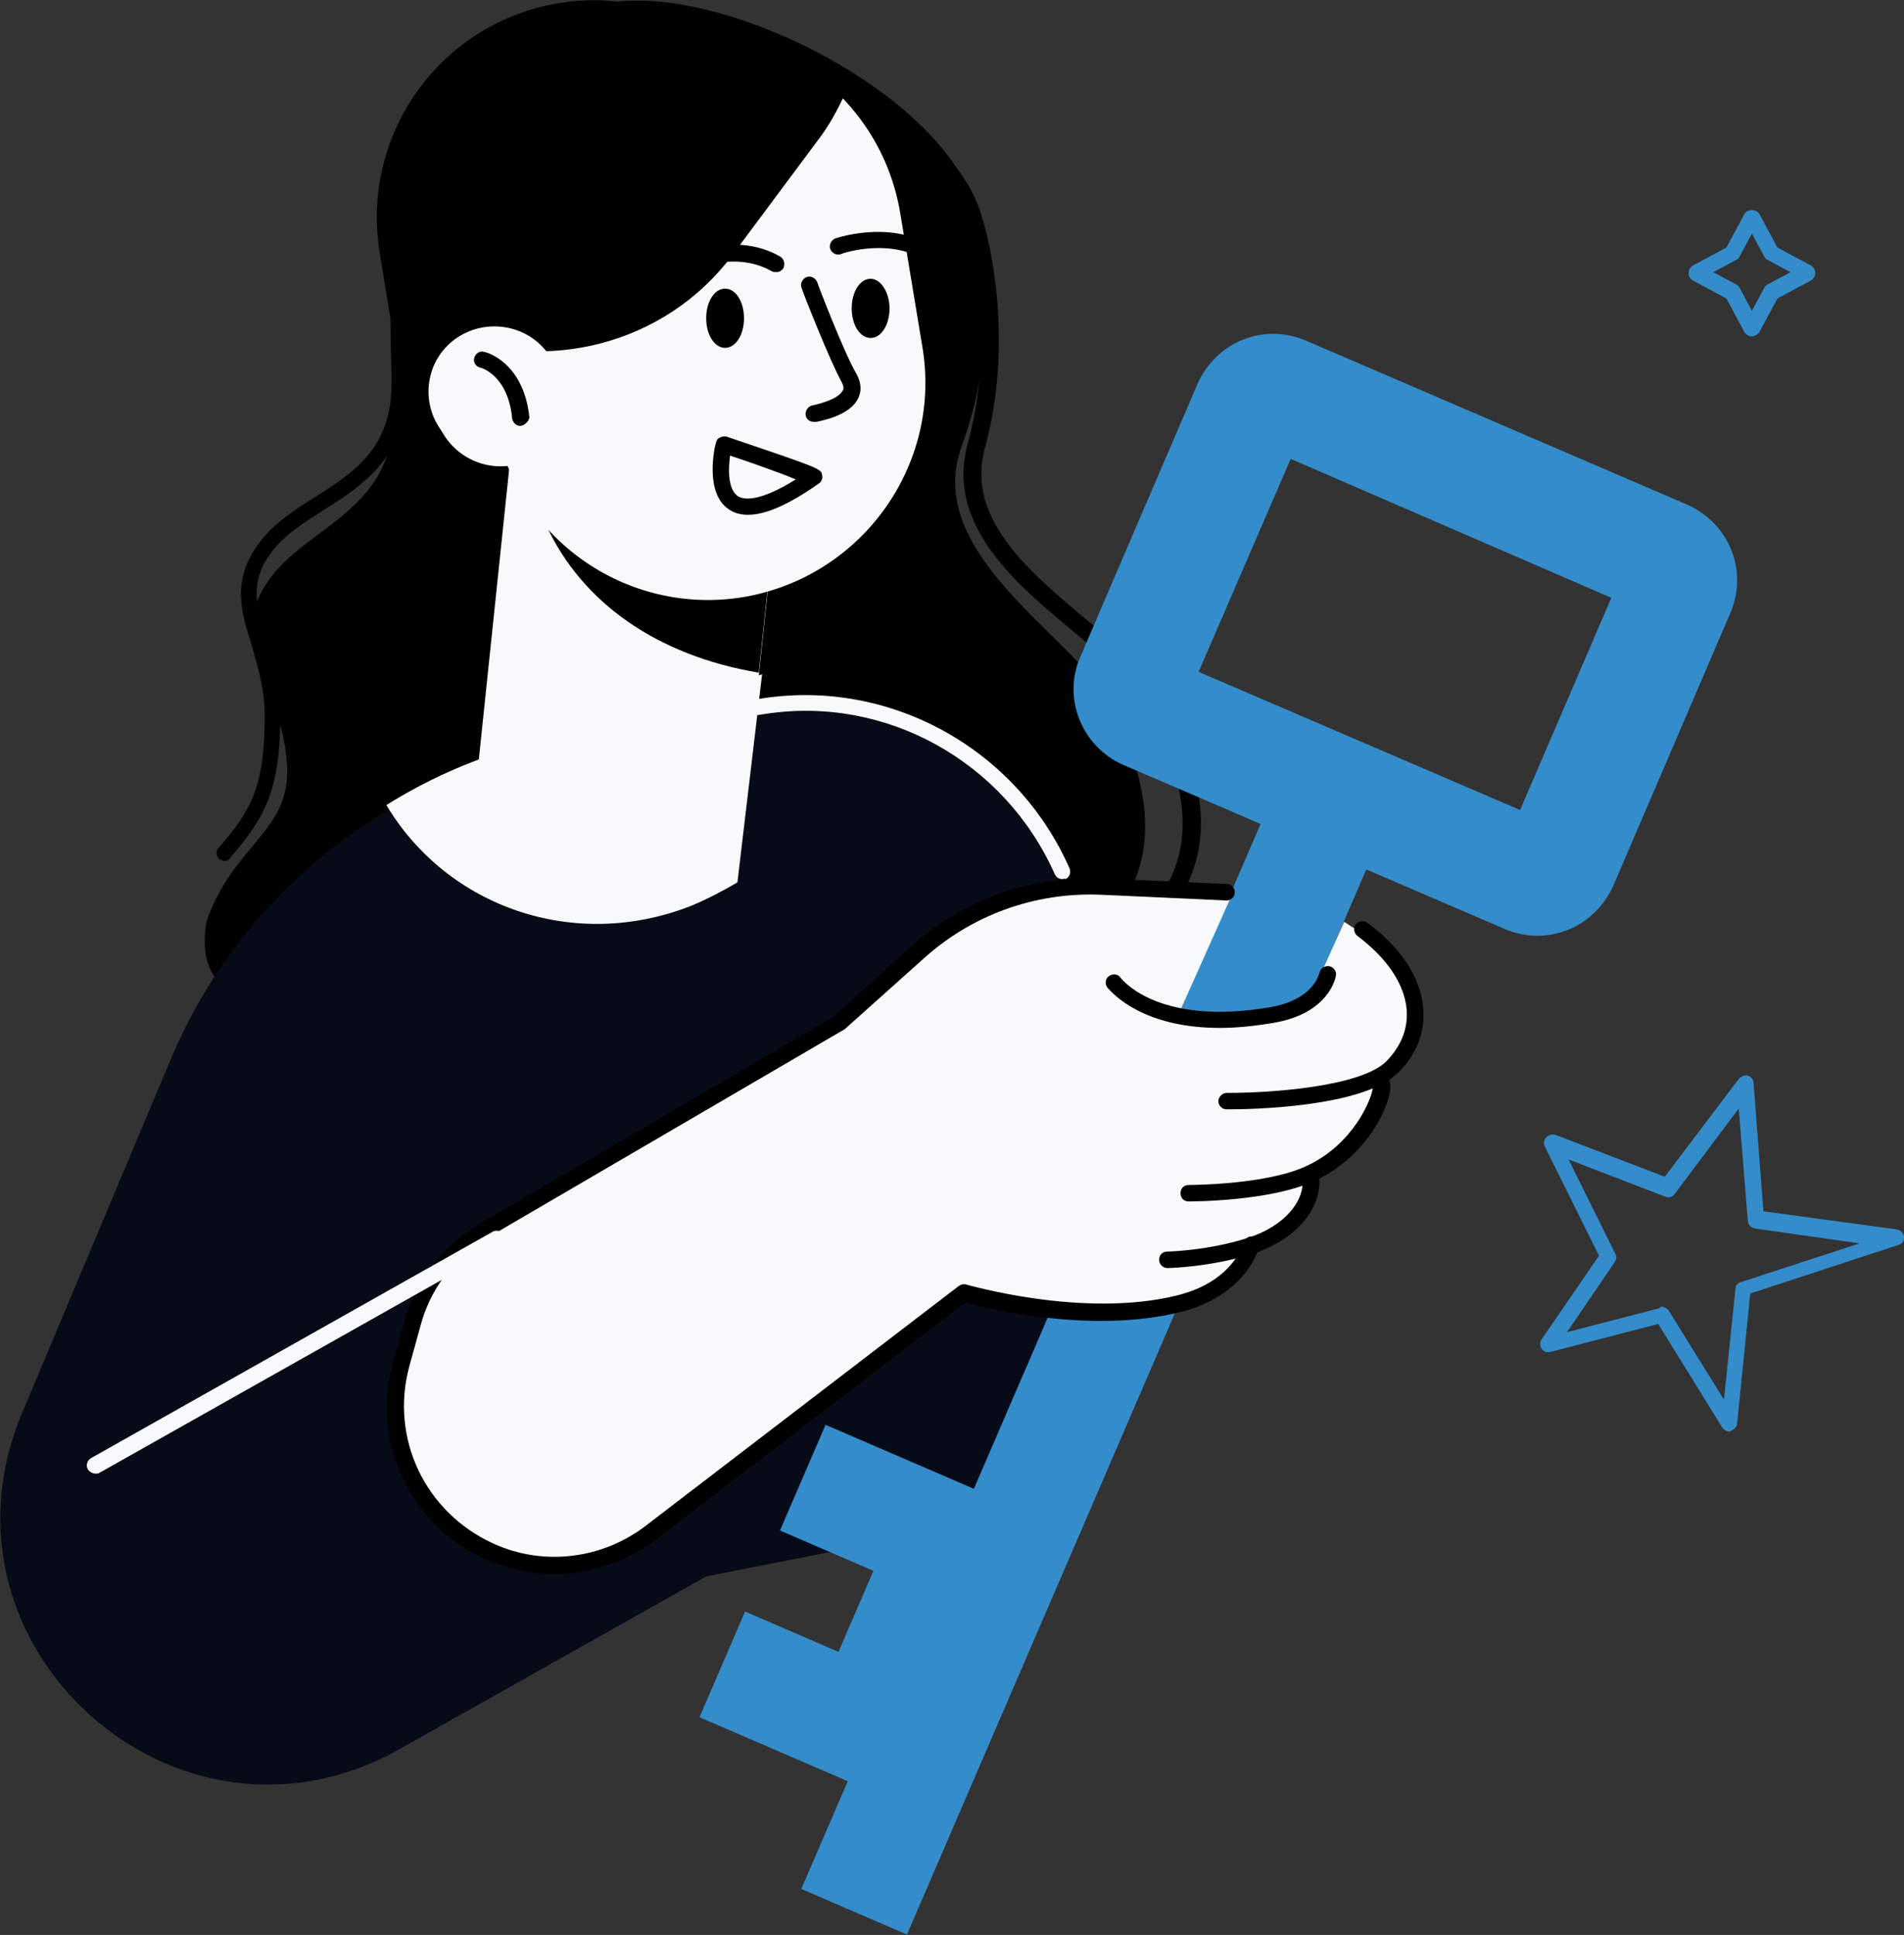 <?xml version="1.0" encoding="UTF-8" standalone="no"?>
<!-- Generator: Adobe Illustrator 26.0.1, SVG Export Plug-In . SVG Version: 6.00 Build 0)  -->

<svg
   version="1.1"
   x="0px"
   y="0px"
   viewBox="0 0 231.6 235.3"
   style="enable-background:new 0 0 231.6 235.3;"
   xml:space="preserve"
   id="svg1043"
   sodipodi:docname="accompagnement.svg"
   inkscape:version="1.1.1 (c3084ef, 2021-09-22)"
   xmlns:inkscape="http://www.inkscape.org/namespaces/inkscape"
   xmlns:sodipodi="http://sodipodi.sourceforge.net/DTD/sodipodi-0.dtd"
   xmlns:xlink="http://www.w3.org/1999/xlink"
   xmlns="http://www.w3.org/2000/svg"
   xmlns:svg="http://www.w3.org/2000/svg"><rect x="0" y="0" width="231.6" height="235.3" fill="#333333" stroke="none"/><defs
   id="defs1047" /><sodipodi:namedview
   id="namedview1045"
   pagecolor="#ffffff"
   bordercolor="#666666"
   borderopacity="1.0"
   inkscape:pageshadow="2"
   inkscape:pageopacity="0.0"
   inkscape:pagecheckerboard="0"
   showgrid="false"
   inkscape:zoom="3.0556736"
   inkscape:cx="115.68644"
   inkscape:cy="117.65"
   inkscape:window-width="2560"
   inkscape:window-height="1387"
   inkscape:window-x="0"
   inkscape:window-y="25"
   inkscape:window-maximized="1"
   inkscape:current-layer="svg1043" />
<style
   type="text/css"
   id="style824">
	.st0{fill:#F8F9FA;}
	.st1{display:none;}
	.st2{display:inline;}
	.st3{clip-path:url(#SVGID_00000155833682185252528480000004829529733811481247_);fill:#FFFFFF;}
	.st4{fill:#E4F1F7;}
	.st5{fill:#070A17;}
	.st6{fill:#348CCA;}
</style>

<g
   id="Layer_2"
   class="st1">
	<g
   class="st2"
   id="g839">
		<defs
   id="defs830">
			<rect
   id="SVGID_1_"
   x="-4389"
   y="-716.8"
   width="6602.9"
   height="1370.6" />
		</defs>
		<use
   xlink:href="#SVGID_1_"
   style="overflow:visible;fill:#FFFFFF;"
   id="use832" />
		<clipPath
   id="SVGID_00000111906793510547664780000000015842471535676292_">
			<use
   xlink:href="#SVGID_1_"
   style="overflow:visible;"
   id="use834" />
		</clipPath>
		
			<rect
   x="-4389"
   y="-716.8"
   style="clip-path:url(#SVGID_00000111906793510547664780000000015842471535676292_);fill:#FFFFFF;"
   width="6602.9"
   height="1370.6"
   clip-path="url(#SVGID_00000111906793510547664780000000015842471535676292_)"
   id="rect837" />
	</g>
	<g
   class="st2"
   id="g913">
		<rect
   x="-386.5"
   y="-574.1"
   class="st4"
   width="302.9"
   height="234.1"
   id="rect841" />
		<rect
   x="-29.3"
   y="-574.1"
   class="st4"
   width="302.9"
   height="234.1"
   id="rect843" />
		<rect
   x="327.9"
   y="-574.1"
   class="st4"
   width="302.9"
   height="234.1"
   id="rect845" />
		<rect
   x="685.1"
   y="-574.1"
   class="st4"
   width="302.9"
   height="234.1"
   id="rect847" />
		<rect
   x="1042.3"
   y="-574.1"
   class="st4"
   width="302.9"
   height="234.1"
   id="rect849" />
		<rect
   x="1399.5"
   y="-574.1"
   class="st4"
   width="302.9"
   height="234.1"
   id="rect851" />
		<rect
   x="1756.7"
   y="-574.1"
   class="st4"
   width="302.9"
   height="234.1"
   id="rect853" />
		<rect
   x="-386.5"
   y="-286.8"
   class="st4"
   width="302.9"
   height="234.1"
   id="rect855" />
		<rect
   x="-29.3"
   y="-286.8"
   class="st4"
   width="302.9"
   height="234.1"
   id="rect857" />
		<rect
   x="327.9"
   y="-286.8"
   class="st4"
   width="302.9"
   height="234.1"
   id="rect859" />
		<rect
   x="685.1"
   y="-286.8"
   class="st4"
   width="302.9"
   height="234.1"
   id="rect861" />
		<rect
   x="1042.3"
   y="-286.8"
   class="st4"
   width="302.9"
   height="234.1"
   id="rect863" />
		<rect
   x="1399.5"
   y="-286.8"
   class="st4"
   width="302.9"
   height="234.1"
   id="rect865" />
		<rect
   x="1756.7"
   y="-286.8"
   class="st4"
   width="302.9"
   height="234.1"
   id="rect867" />
		<rect
   x="-386.5"
   y="0.5"
   class="st4"
   width="302.9"
   height="234.1"
   id="rect869" />
		<rect
   x="-29.3"
   y="0.5"
   class="st4"
   width="302.9"
   height="234.1"
   id="rect871" />
		<rect
   x="327.9"
   y="0.5"
   class="st4"
   width="302.9"
   height="234.1"
   id="rect873" />
		<rect
   x="685.1"
   y="0.5"
   class="st4"
   width="302.9"
   height="234.1"
   id="rect875" />
		<rect
   x="1042.3"
   y="0.5"
   class="st4"
   width="302.9"
   height="234.1"
   id="rect877" />
		<rect
   x="1399.5"
   y="0.5"
   class="st4"
   width="302.9"
   height="234.1"
   id="rect879" />
		<rect
   x="1756.7"
   y="0.5"
   class="st4"
   width="302.9"
   height="234.1"
   id="rect881" />
		<rect
   x="-386.5"
   y="287.8"
   class="st4"
   width="302.9"
   height="234.1"
   id="rect883" />
		<rect
   x="-29.3"
   y="287.8"
   class="st4"
   width="302.9"
   height="234.1"
   id="rect885" />
		<rect
   x="327.9"
   y="287.8"
   class="st4"
   width="302.9"
   height="234.1"
   id="rect887" />
		<rect
   x="685.1"
   y="287.8"
   class="st4"
   width="302.9"
   height="234.1"
   id="rect889" />
		<rect
   x="1042.3"
   y="287.8"
   class="st4"
   width="302.9"
   height="234.1"
   id="rect891" />
		<rect
   x="1399.5"
   y="287.8"
   class="st4"
   width="302.9"
   height="234.1"
   id="rect893" />
		<rect
   x="1756.7"
   y="287.8"
   class="st4"
   width="302.9"
   height="234.1"
   id="rect895" />
		<rect
   x="-1106.5"
   y="-574.1"
   class="st4"
   width="302.9"
   height="234.1"
   id="rect897" />
		<rect
   x="-749.3"
   y="-574.1"
   class="st4"
   width="302.9"
   height="234.1"
   id="rect899" />
		<rect
   x="-1106.5"
   y="-286.8"
   class="st4"
   width="302.9"
   height="234.1"
   id="rect901" />
		<rect
   x="-749.3"
   y="-286.8"
   class="st4"
   width="302.9"
   height="234.1"
   id="rect903" />
		<rect
   x="-1106.5"
   y="0.5"
   class="st4"
   width="302.9"
   height="234.1"
   id="rect905" />
		<rect
   x="-749.3"
   y="0.5"
   class="st4"
   width="302.9"
   height="234.1"
   id="rect907" />
		<rect
   x="-1106.5"
   y="287.8"
   class="st4"
   width="302.9"
   height="234.1"
   id="rect909" />
		<rect
   x="-749.3"
   y="287.8"
   class="st4"
   width="302.9"
   height="234.1"
   id="rect911" />
	</g>
</g>
<g
   id="_x3C_Layer_x3E_">
	<g
   id="g1040">
		<g
   id="g960">
			<path
   d="M117,54.2c5.1-13.8,2.1-27.3,2.1-27.3C116.6,12.7,89.9-1.4,75.1,0.2c-2.3-0.3-4.8-0.2-7.2,0.2     c-14.4,2.4-24.1,16-21.7,30.4l1.3,8c0,4.4,0.2,8.4,0.3,11.1C48.2,62.5,36.6,64,32.2,71.3c-4.5,7.3,2,11.9,2.7,21.5     c0.6,8.4-6.4,9.6-9.8,19.3c-1.8,11.4,9.1,8.9,14.4,12.5c14.3,0.7,33.2-2.5,33.2-2.5s86.8,10.7,62.2-36.7     C130.7,77.4,112.1,67.4,117,54.2z"
   id="path916" />
			<g
   id="g920">
				<path
   d="M84.3,126.7c-2.4,0-3.9-0.1-3.9-0.1c-0.6,0-1-0.5-1-1c0-0.6,0.5-1,1-1c0.5,0,50.8,1.7,61.5-16.9      c3.5-6.1,2.3-14-3.6-23.4c-1.4-2.3-4.4-4.7-7.6-7.4c-7-5.8-15.7-13-13-22.9c3.8-13.7-0.2-26.7-0.3-26.9      c-1.5-6.1-8.4-12.4-18.3-17.1C89.9,5.8,79.5,3.7,72.8,5c-0.5,0.1-1.1-0.3-1.2-0.8c-0.1-0.5,0.3-1.1,0.8-1.2      c7.2-1.4,17.9,0.7,27.7,5.3c10.6,5,17.7,11.7,19.4,18.3c0.2,0.5,4.2,13.6,0.3,27.9c-2.4,8.6,5.5,15.1,12.4,20.9      c3.3,2.7,6.4,5.3,8,7.8c6.3,10,7.6,18.6,3.6,25.5c-4.8,8.3-17,13.9-36.2,16.5C98.1,126.5,89.2,126.7,84.3,126.7z"
   id="path918" />
			</g>
			<g
   id="g924">
				<path
   d="M27.4,104.7c-0.2,0-0.5-0.1-0.7-0.2c-0.4-0.4-0.5-1-0.1-1.4c3.9-4.5,5.6-7.3,5.6-16.1c0-3.3-0.9-6.1-1.6-8.6      c-1.3-4-2.4-7.8,0.8-12.2c1.8-2.5,4.4-4.2,7-5.8c4.5-2.9,8.8-5.6,9.2-12.7c0-0.8,0.1-1.7,0.1-2.6c0.1-2.2,0.2-4.8,0.4-7.7      l-0.7-7.4c-1.3-14.1,9.2-26.7,23.5-28c2.4-0.2,4.8-0.1,7.1,0.3c0.5,0.1,0.9,0.6,0.8,1.2c-0.1,0.5-0.6,0.9-1.2,0.8      c-2.2-0.4-4.4-0.5-6.6-0.3C57.8,5.2,48,16.7,49.3,29.7l0.7,7.5c0,0.1,0,0.1,0,0.2c-0.2,2.9-0.3,5.6-0.4,7.7c0,1-0.1,1.9-0.1,2.6      c-0.4,8.1-5.5,11.4-10.1,14.3c-2.5,1.6-4.9,3.1-6.5,5.3c-2.6,3.6-1.7,6.5-0.5,10.4c0.8,2.6,1.7,5.6,1.7,9.2      c0,9-1.8,12.5-6.1,17.4C27.9,104.6,27.6,104.7,27.4,104.7z"
   id="path922" />
			</g>
			
				<rect
   x="59.7"
   y="57.2"
   transform="matrix(0.995 0.104 -0.104 0.995 8.626 -7.47)"
   class="st0"
   width="32.8"
   height="43.8"
   id="rect926" />
			<path
   d="M92.3,81.8L94.7,59l-20.7-2.2L66.5,64C70.8,73.2,79.8,79.7,92.3,81.8z"
   id="path928" />
			<path
   class="st0"
   d="M90.5,72.6L90.5,72.6c-14.4,2.4-28-7.3-30.4-21.7l-2.7-16.3C55,20.2,64.7,6.6,79.1,4.2l0,0     c14.4-2.4,28,7.3,30.4,21.7l2.7,16.3C114.6,56.5,104.9,70.1,90.5,72.6z"
   id="path930" />
			<path
   d="M76.9,2.9L76.9,2.9C61.3,5.5,50.7,19.8,53.2,34.8l0.9,5.6C66.3,45.6,81,41.9,89.1,31l10.5-14.1c1.3-1.7,2.3-3.6,3.2-5.5     C96.4,4.7,86.9,1.2,76.9,2.9z"
   id="path932" />
			<path
   class="st0"
   d="M65.3,55.4L65.3,55.4c-3.7,2.4-8.6,1.4-11.1-2.2l-0.7-1.1C51,48.4,52,43.4,55.7,41v0     c3.7-2.4,8.7-1.4,11.1,2.2l0.7,1.1C70,48,69,52.9,65.3,55.4z"
   id="path934" />
			<path
   d="M108.2,37.5c0,2-1,3.6-2.3,3.6c-1.3,0-2.3-1.6-2.3-3.6c0-2,1-3.6,2.3-3.6C107.1,33.9,108.2,35.5,108.2,37.5z"
   id="path936" />
			<g
   id="g940">
				<path
   d="M114,32.5c-0.2,0-0.5-0.1-0.6-0.2c-4.4-3.7-11-1.5-11.1-1.4c-0.5,0.2-1.1-0.1-1.3-0.6c-0.2-0.5,0.1-1.1,0.6-1.3      c0.3-0.1,7.7-2.6,13,1.8c0.4,0.4,0.5,1,0.1,1.4C114.6,32.4,114.3,32.5,114,32.5z"
   id="path938" />
			</g>
			<path
   d="M90.5,38.7c0,2-1,3.6-2.3,3.6c-1.3,0-2.3-1.6-2.3-3.6c0-2,1-3.6,2.3-3.6C89.5,35.1,90.5,36.7,90.5,38.7z"
   id="path942" />
			<g
   id="g946">
				<path
   d="M82.3,33.5c-0.4,0-0.7-0.2-0.9-0.5c-0.3-0.5-0.1-1.1,0.4-1.4c0.3-0.2,7.2-3.8,13.1-0.4c0.5,0.3,0.6,0.9,0.4,1.4      c-0.3,0.5-0.9,0.6-1.4,0.4c-5-2.9-11.1,0.4-11.2,0.4C82.6,33.4,82.5,33.5,82.3,33.5z"
   id="path944" />
			</g>
			<g
   id="g950">
				<path
   d="M99,51.3c-0.5,0-0.9-0.3-1-0.8c-0.1-0.5,0.3-1.1,0.8-1.2c1-0.2,3.2-0.8,3.7-1.8c0.1-0.1,0.2-0.4-0.1-1      c-1.5-2.7-4.8-11.1-4.9-11.5c-0.2-0.5,0.1-1.1,0.6-1.3c0.5-0.2,1.1,0.1,1.3,0.6c0,0.1,3.3,8.7,4.8,11.2c0.7,1.3,0.5,2.3,0.2,2.9      c-1,2.2-4.7,2.8-5.1,2.9C99.1,51.3,99.1,51.3,99,51.3z"
   id="path948" />
			</g>
			<g
   id="g954">
				<path
   d="M91,62.6c-0.9,0-1.7-0.2-2.4-0.7c-2.9-2-1.7-7.5-1.5-8.1c0.1-0.3,0.2-0.5,0.5-0.6c0.2-0.1,0.5-0.2,0.8-0.1      c11.5,3.9,11.5,3.9,11.6,4.7c0.1,0.4-0.1,0.8-0.4,1l0,0C95.9,61.4,93.1,62.6,91,62.6z M88.8,55.4c-0.2,1.6-0.3,4,0.9,4.9      c0.7,0.5,2.6,0.8,7.1-2C94.9,57.5,91.5,56.3,88.8,55.4z M99,58L99,58L99,58z M99,58L99,58L99,58z"
   id="path952" />
			</g>
			<g
   id="g958">
				<path
   d="M63.3,51.8c-0.5,0-0.9-0.4-1-0.9c-0.5-5.3-3.8-6.2-3.9-6.2c-0.5-0.1-0.9-0.7-0.7-1.2c0.1-0.5,0.7-0.9,1.2-0.7      c0.2,0,4.8,1.2,5.5,8C64.3,51.2,63.9,51.7,63.3,51.8C63.3,51.8,63.3,51.8,63.3,51.8z"
   id="path956" />
			</g>
		</g>
		<path
   class="st5"
   d="M89.7,86.3l-27.4,5.8c-18.6,5.2-33.8,18.6-41.4,36.4L2.7,171.8c-12,28.5,18.9,56.1,45.9,40.9l37.3-21    l41.6-8.2l2.7-73.5C124.7,92.9,107.3,82.6,89.7,86.3z"
   id="path962" />
		<g
   id="g984">
			<g
   id="g966">
				
					<rect
   x="58.6"
   y="156.5"
   transform="matrix(0.396 -0.918 0.918 0.396 -69.404 221.529)"
   class="st6"
   width="150.2"
   height="14"
   id="rect964" />
			</g>
			<g
   id="g970">
				<path
   class="st6"
   d="M187,113.8c-1.3,0-2.7-0.3-3.9-0.8l-46.5-20c-5-2.2-7.4-8.1-5.2-13.1l14.3-33.3c1.1-2.4,3-4.3,5.5-5.3      c2.5-1,5.2-0.9,7.6,0.1l46.5,20c2.4,1.1,4.3,3,5.3,5.5c1,2.5,0.9,5.2-0.1,7.6l-14.3,33.3C194.5,111.5,190.9,113.8,187,113.8z       M145.8,81.7l39.1,16.8l11.1-25.8L157,55.8L145.8,81.7z"
   id="path968" />
			</g>
			<g
   id="g974">
				
					<rect
   x="103"
   y="171.6"
   transform="matrix(0.396 -0.918 0.918 0.396 -103.441 212.717)"
   class="st6"
   width="14"
   height="26.7"
   id="rect972" />
			</g>
			<g
   id="g978">
				
					<rect
   x="103.8"
   y="191.6"
   transform="matrix(0.396 -0.918 0.918 0.396 -115.636 221.762)"
   class="st6"
   width="14"
   height="14.4"
   id="rect976" />
			</g>
			<g
   id="g982">
				
					<rect
   x="93.2"
   y="194.3"
   transform="matrix(0.396 -0.918 0.918 0.396 -130.191 217.438)"
   class="st6"
   width="14"
   height="26.7"
   id="rect980" />
			</g>
		</g>
		<g
   id="g1020">
			<g
   id="g994">
				<path
   class="st0"
   d="M149.2,133.9c0,0,16.1,0.2,20.3-4.2c4.6-4.9,2.9-10.3-2-15l-4-2.6l-3.4,7.6L149.2,133.9z"
   id="path986" />
				<path
   class="st0"
   d="M144.6,145.1c0,0,9.6,0,14.7-2.4c7.1-3.3,9.5-11,8.4-11.2L144.6,145.1z"
   id="path988" />
				<path
   class="st0"
   d="M142,153.2c0,0,5.1-0.1,10.2-1.8c5.1-1.7,7.7-5.3,7.1-8.7L142,153.2z"
   id="path990" />
				<path
   class="st0"
   d="M152.2,151.4c0,0-1.3,5.2-8.7,7.1c-11.9,3.1-26.4-1.3-26.4-1.3l-38,29.1c-5.6,4.3-13.2,5.2-19.6,2.3l0,0      c-8.7-3.9-13.3-13.5-10.8-22.7l1.3-4.7c1.3-4.9,4.5-9,8.9-11.6l43-25.1l9-8.1c6.4-5.8,14.8-8.8,23.4-8.5l15.6,0.8l-6.3,14.1      L152.2,151.4z"
   id="path992" />
			</g>
			<path
   class="st0"
   d="M168.3,115.4c0.1-0.4,4.9,4.4,4.7,7.9c-0.2,6.9-4.8,7.2-4.8,7.2s0.2,8.8-8.8,12.2c-0.8,0.3,0.4,5.6-7.4,9.4     c-1.6,0.8-0.9,5.4-10.8,7.3c-14.8,3-27.2-3.1-27.2-3.1l17-40.6c0,0,10.5,8.4,19.7,8.1C163.6,123.4,167.5,119.9,168.3,115.4z"
   id="path996" />
			<g
   id="g1018">
				<g
   id="g1000">
					<path
   d="M148.4,125c-9.2,0-12.9-4-13.7-4.9c-0.3-0.4-0.3-1.1,0.2-1.4c0.4-0.3,1.1-0.3,1.4,0.2c0.5,0.6,5,5.8,18.1,3.6       c5.4-0.9,6-4,6.1-4.2c0.1-0.5,0.6-0.9,1.2-0.8c0.5,0.1,0.9,0.6,0.8,1.1c0,0.2-0.8,4.7-7.7,5.8C152.4,124.8,150.3,125,148.4,125       z"
   id="path998" />
				</g>
				<g
   id="g1004">
					<path
   d="M149.5,134.9c-0.2,0-0.3,0-0.3,0c-0.6,0-1-0.5-1-1c0-0.5,0.5-1,1-1c0.1,0,0.3,0,0.4,0c4.7,0,16-0.7,19.1-3.9       c1.8-1.9,2.6-4,2.4-6.3c-0.3-3.1-2.4-6.2-6-8.9c-0.4-0.3-0.5-1-0.2-1.4c0.3-0.4,1-0.5,1.4-0.2c4.1,3,6.5,6.7,6.8,10.3       c0.3,2.8-0.7,5.6-2.9,7.8C166.1,134.7,151.9,134.9,149.5,134.9z"
   id="path1002" />
				</g>
				<g
   id="g1008">
					<path
   d="M144.6,146.1c-0.6,0-1-0.4-1-1c0-0.6,0.4-1,1-1c0.1,0,9.4,0,14.3-2.3c5.7-2.6,8-8.2,8.1-9.6c-0.2-0.2-0.3-0.5-0.2-0.8       c0.1-0.5,0.6-0.9,1.2-0.8c0.4,0.1,1,0.4,1.1,1.2c0.3,2.1-2.6,8.8-9.2,11.8C154.5,146.1,145,146.1,144.6,146.1L144.6,146.1z"
   id="path1006" />
				</g>
				<g
   id="g1012">
					<path
   d="M142,154.2c-0.5,0-1-0.4-1-1c0-0.6,0.4-1,1-1c0,0,5-0.1,9.9-1.7c4.3-1.4,7-4.5,6.5-7.5c-0.1-0.5,0.3-1.1,0.8-1.2       c0.5-0.1,1.1,0.3,1.2,0.8c0.7,4-2.5,8-7.8,9.8C147.3,154.1,142.2,154.2,142,154.2C142,154.2,142,154.2,142,154.2z"
   id="path1010" />
				</g>
				<g
   id="g1016">
					<path
   d="M67.4,191.4c-2.8,0-5.6-0.6-8.3-1.8c-9.2-4.1-14-14.2-11.3-23.9l1.3-4.7c1.4-5.2,4.7-9.5,9.3-12.2l42.9-25.1l9.4-8.5       c6.3-5.7,14.5-8.7,23.1-8.4l15.4,0.7c0.6,0,1,0.5,1,1c0,0.6-0.5,1-1,1l-15.4-0.7c-8-0.3-15.7,2.5-21.6,7.9l-9.5,8.5       c-0.1,0-0.1,0.1-0.2,0.1l-43,25.1c-4.2,2.4-7.2,6.3-8.4,11l-1.3,4.7c-2.4,8.8,1.9,17.8,10.2,21.6c6.1,2.8,13.3,1.9,18.6-2.2       l38-29.1c0.3-0.2,0.6-0.3,0.9-0.2c0.1,0,14.3,4.2,25.8,1.3c6.7-1.7,7.9-6.2,8-6.4c0.1-0.5,0.7-0.9,1.2-0.7       c0.5,0.1,0.9,0.7,0.7,1.2c-0.1,0.2-1.5,5.8-9.4,7.9c-11,2.8-23.7-0.4-26.4-1.1l-37.6,28.8C76.2,189.9,71.8,191.4,67.4,191.4z"
   id="path1014" />
				</g>
			</g>
		</g>
		<path
   class="st0"
   d="M92.7,82l-30.4,9c-5.4,1.6-10.5,3.9-15.3,6.9c7.4,12.4,22.9,17.9,37.2,12.2c1.9-0.8,3.8-1.8,5.5-2.8L92.7,82z    "
   id="path1022" />
		<g
   id="g1026">
			<path
   class="st6"
   d="M210.4,174.1c-0.3,0-0.7-0.2-0.9-0.5l-7.8-12.6l-13.1,3.4c-0.4,0.1-0.8,0-1.1-0.4c-0.2-0.3-0.2-0.8,0-1.1     l7-10.2l-6.6-13.3c-0.2-0.4-0.1-0.8,0.2-1.1c0.3-0.3,0.7-0.4,1.1-0.3l13.3,5.1l9-11.9c0.3-0.3,0.7-0.5,1.1-0.4     c0.4,0.1,0.7,0.5,0.7,0.9l1.2,15.6l16.2,2.2c0.5,0.1,0.8,0.4,0.9,0.9c0,0.5-0.2,0.9-0.7,1l-18,5.9l-1.6,15.8     c0,0.4-0.4,0.8-0.8,0.9C210.5,174.1,210.4,174.1,210.4,174.1z M202.1,158.9c0.3,0,0.7,0.2,0.9,0.5l6.7,10.8l1.4-13.5     c0-0.4,0.3-0.7,0.7-0.8l14.4-4.7l-12.7-1.8c-0.5-0.1-0.8-0.4-0.9-0.9l-1.1-13.7l-7.8,10.4c-0.3,0.4-0.7,0.5-1.2,0.3l-11.7-4.5     l5.7,11.5c0.2,0.3,0.1,0.7-0.1,1l-5.8,8.5l11.2-2.9C202,158.9,202.1,158.9,202.1,158.9z"
   id="path1024" />
		</g>
		<g
   id="g1030">
			<path
   class="st6"
   d="M213.1,40.9c-0.4,0-0.7-0.2-0.9-0.5l-2.2-4.1l-4.1-2.2c-0.3-0.2-0.5-0.5-0.5-0.9s0.2-0.7,0.5-0.9l4.1-2.2     l2.2-4.1c0.4-0.6,1.4-0.6,1.8,0l2.2,4.1l4.1,2.2c0.3,0.2,0.5,0.5,0.5,0.9s-0.2,0.7-0.5,0.9l-4.1,2.2l-2.2,4.1     C213.8,40.7,213.4,40.9,213.1,40.9z M208.4,33.1l2.8,1.5c0.2,0.1,0.3,0.2,0.4,0.4l1.5,2.8l1.5-2.8c0.1-0.2,0.2-0.3,0.4-0.4     l2.8-1.5l-2.8-1.5c-0.2-0.1-0.3-0.2-0.4-0.4l-1.5-2.8l-1.5,2.8c-0.1,0.2-0.2,0.3-0.4,0.4L208.4,33.1z"
   id="path1028" />
		</g>
		<g
   id="g1034">
			<path
   class="st0"
   d="M11.6,179.2c-0.3,0-0.7-0.2-0.9-0.5c-0.3-0.5-0.1-1.1,0.4-1.4l48.8-27.5c0.5-0.3,1.1-0.1,1.4,0.4     c0.3,0.5,0.1,1.1-0.4,1.4l-48.8,27.5C12,179.2,11.8,179.2,11.6,179.2z"
   id="path1032" />
		</g>
		<g
   id="g1038">
			<path
   class="st0"
   d="M129.2,106.9c-0.4,0-0.7-0.2-0.9-0.6c-6.1-13.7-20.5-21.7-35.1-19.5l-3.4,0.5c-0.5,0.1-1.1-0.3-1.1-0.8     c-0.1-0.5,0.3-1.1,0.8-1.1l3.4-0.5c15.5-2.3,30.8,6.2,37.2,20.7c0.2,0.5,0,1.1-0.5,1.3C129.5,106.8,129.4,106.9,129.2,106.9z"
   id="path1036" />
		</g>
	</g>
</g>
</svg>
